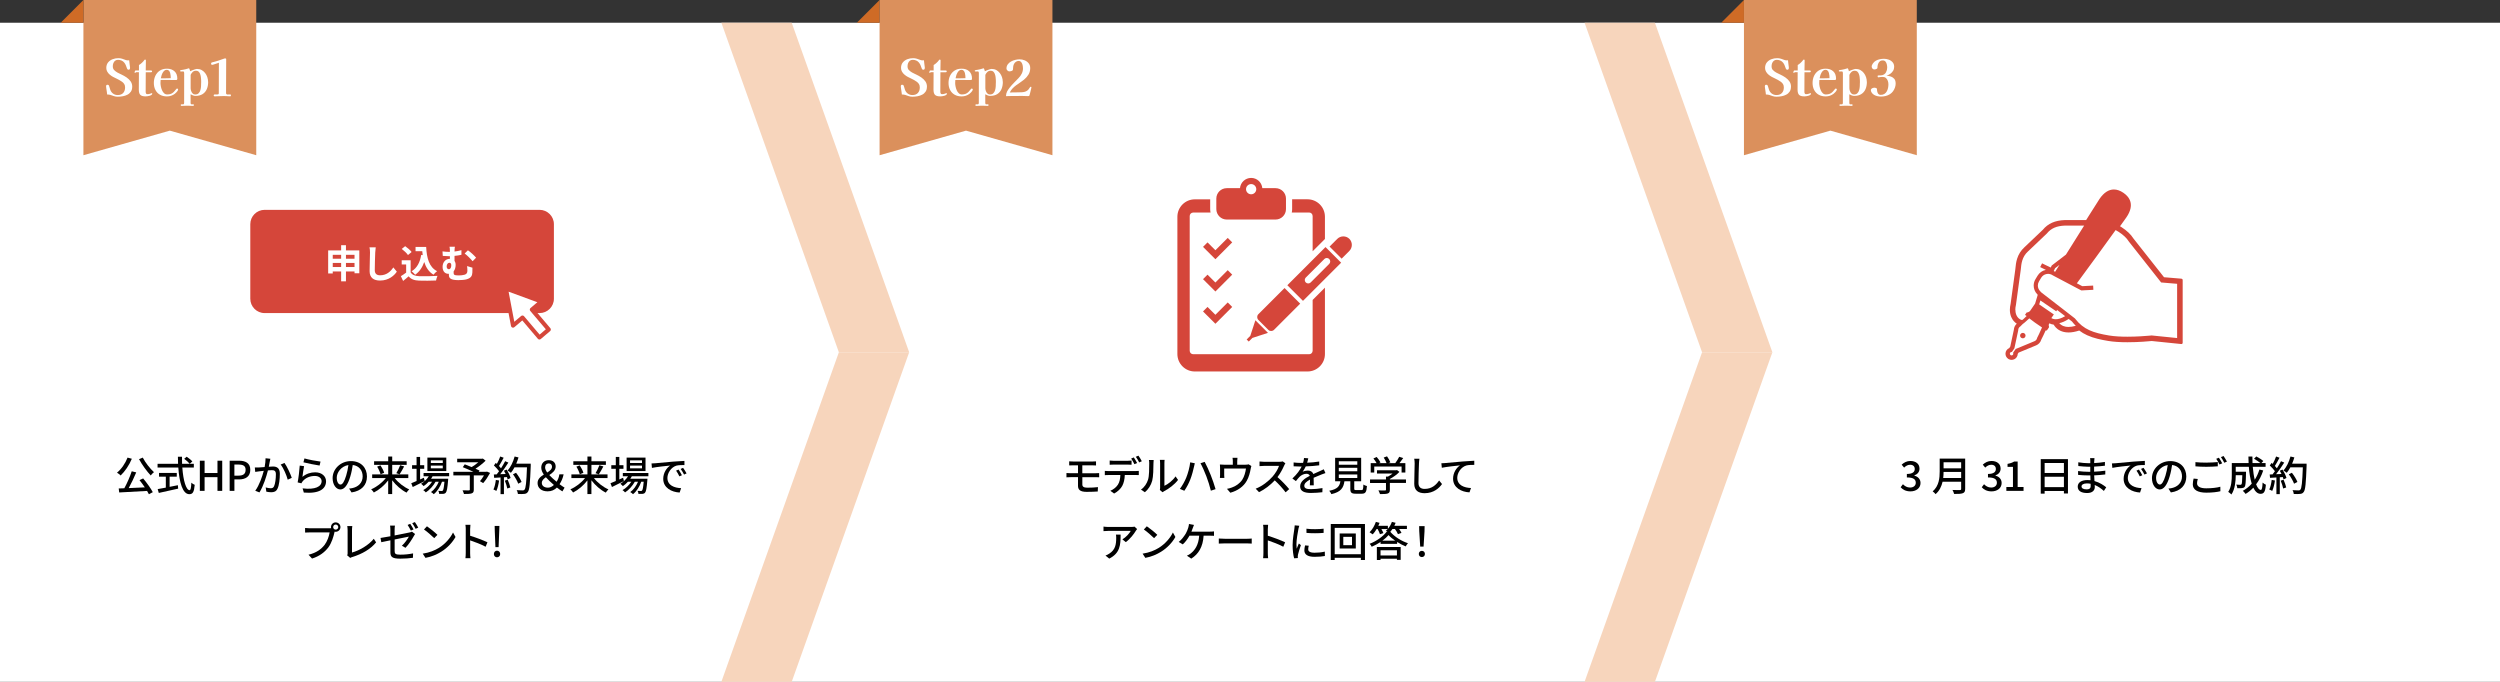 <?xml version="1.0" encoding="UTF-8"?>
<svg id="_レイヤー_2" data-name="レイヤー 2" xmlns="http://www.w3.org/2000/svg" viewBox="0 0 1100 300">
  <rect x="0" y="0" width="1100" height="300" fill="#333333" stroke="none"/>
  <defs>
    <style>
      .cls-1, .cls-2, .cls-3, .cls-4, .cls-5, .cls-6 {
        stroke-width: 0px;
      }

      .cls-2 {
        fill: #f7d5bc;
      }

      .cls-3 {
        fill: #d5463a;
      }

      .cls-4 {
        fill: #db905c;
      }

      .cls-5 {
        fill: #cf6b26;
      }

      .cls-6 {
        fill: #fff;
      }
    </style>
  </defs>
  <g id="_レイヤー_1-2" data-name="レイヤー 1">
    <g>
      <rect class="cls-6" y="10" width="1100" height="290"/>
      <g>
        <path class="cls-1" d="M472.09,203.07h8.61c.59,0,1.13-.02,1.55-.07v1.8c-.45-.02-.9-.05-1.55-.05h-4.48v3.48h5.8c.38,0,1.17-.04,1.6-.07l.02,1.84c-.47-.04-1.19-.04-1.58-.04h-5.83v3.22c0,.95.63,1.4,2.2,1.4,1.66,0,3.19-.07,4.68-.25l-.11,1.93c-1.31.09-3.17.16-4.88.16-2.97,0-3.8-1.04-3.8-2.67v-3.8h-3.26c-.49,0-1.3.04-1.82.07v-1.89c.5.05,1.3.09,1.82.09h3.26v-3.48h-2.21c-.63,0-1.17.02-1.67.05v-1.8c.5.04,1.04.07,1.67.07Z"/>
        <path class="cls-1" d="M487.77,207.28h11.79c.38,0,1.04-.02,1.51-.09v1.85c-.43-.02-1.04-.04-1.51-.04h-4.65c-.07,1.91-.43,3.49-1.12,4.79-.65,1.22-2.02,2.56-3.58,3.37l-1.66-1.22c1.33-.54,2.63-1.58,3.33-2.68.77-1.21,1.01-2.63,1.08-4.25h-5.2c-.54,0-1.13.02-1.64.05v-1.87c.5.05,1.08.09,1.64.09ZM490,202.75h6.09c.56,0,1.24-.04,1.8-.11v1.85c-.58-.04-1.22-.07-1.8-.07h-6.07c-.61,0-1.28.04-1.76.07v-1.85c.54.07,1.15.11,1.75.11ZM500.33,203.74l-1.19.5c-.36-.72-.94-1.8-1.42-2.48l1.15-.49c.45.65,1.1,1.76,1.46,2.47ZM502.41,202.94l-1.17.52c-.38-.77-.97-1.8-1.48-2.48l1.15-.49c.49.68,1.17,1.8,1.49,2.45Z"/>
        <path class="cls-1" d="M505.14,211.05c.52-1.6.52-5.11.52-7.18,0-.61-.04-1.04-.14-1.46h2.09c-.02.14-.09.81-.09,1.44,0,2.05-.07,5.89-.56,7.69-.54,1.98-1.67,3.75-3.21,5.04l-1.73-1.15c1.57-1.08,2.59-2.72,3.12-4.38ZM510.45,214.45v-10.66c0-.74-.11-1.33-.11-1.44h2.09c-.02.11-.09.7-.09,1.44v9.96c1.57-.7,3.6-2.23,4.9-4.14l1.1,1.55c-1.53,2.03-4.07,3.92-6.14,4.97-.32.18-.54.34-.68.45l-1.19-.99c.07-.31.13-.72.13-1.13Z"/>
        <path class="cls-1" d="M523.69,203.43l2.03.41c-.13.45-.29,1.13-.36,1.53-.25,1.17-.9,3.76-1.6,5.53-.65,1.69-1.67,3.64-2.65,5.04l-1.96-.83c1.13-1.49,2.16-3.4,2.79-4.93.79-1.94,1.51-4.59,1.75-6.75ZM528.21,203.83l1.85-.61c.74,1.35,1.93,3.96,2.65,5.78.7,1.71,1.66,4.52,2.14,6.23l-2.07.67c-.47-1.96-1.22-4.34-1.96-6.27-.7-1.87-1.84-4.45-2.61-5.8Z"/>
        <path class="cls-1" d="M544.38,202.92v1.55h3.64c.72,0,1.08-.09,1.35-.18l1.24.77c-.13.31-.25.88-.31,1.22-.27,1.57-.77,3.6-1.73,5.28-1.39,2.5-3.98,4.36-7.22,5.24l-1.48-1.71c.68-.11,1.51-.34,2.16-.59,1.66-.56,3.46-1.78,4.54-3.38.94-1.44,1.46-3.4,1.66-4.97h-9.58v2.95c0,.36.02.88.07,1.19h-1.96c.04-.38.07-.9.07-1.3v-3.15c0-.4-.02-1.04-.07-1.46.56.05,1.08.09,1.75.09h3.93v-1.55c0-.45-.02-.85-.13-1.49h2.18c-.07.65-.11,1.04-.11,1.49Z"/>
        <path class="cls-1" d="M565.04,204.8c-.63,1.48-1.69,3.51-2.95,5.13,1.85,1.58,4.03,3.91,5.15,5.28l-1.58,1.41c-1.19-1.62-2.99-3.6-4.77-5.26-1.93,2.05-4.36,3.98-6.93,5.19l-1.46-1.53c2.92-1.12,5.62-3.28,7.4-5.28,1.22-1.37,2.43-3.35,2.86-4.75h-6.61c-.7,0-1.67.09-1.96.11v-2.04c.36.05,1.4.13,1.96.13h6.68c.67,0,1.26-.07,1.57-.18l1.17.86c-.13.18-.4.63-.52.94Z"/>
        <path class="cls-1" d="M575.17,203.59c1.76-.07,3.66-.23,5.29-.52v1.67c-1.76.25-3.98.41-5.92.47-.4.85-.88,1.69-1.39,2.38.59-.34,1.6-.54,2.3-.54,1.13,0,2.07.52,2.41,1.53,1.12-.52,2.03-.9,2.88-1.3.61-.27,1.13-.5,1.71-.79l.74,1.66c-.52.16-1.3.45-1.84.67-.92.36-2.09.83-3.35,1.4.02,1.03.04,2.47.05,3.33h-1.71c.04-.63.05-1.66.07-2.54-1.55.85-2.52,1.67-2.52,2.74,0,1.22,1.17,1.48,2.99,1.48,1.46,0,3.42-.18,5.01-.47l-.05,1.82c-1.3.16-3.39.32-5.01.32-2.68,0-4.77-.63-4.77-2.86s2.16-3.62,4.25-4.68c-.23-.63-.81-.9-1.48-.9-1.1,0-2.23.58-2.99,1.3-.52.5-1.04,1.17-1.64,1.93l-1.55-1.15c2.11-1.98,3.33-3.73,4.07-5.26h-.52c-.76,0-2-.04-3.01-.11v-1.69c.95.14,2.23.2,3.1.2.34,0,.7,0,1.06-.02.23-.74.38-1.5.41-2.14l1.87.14c-.11.5-.25,1.17-.49,1.94Z"/>
        <path class="cls-1" d="M599.01,215.65c.7,0,.81-.29.88-2.47.36.31,1.1.56,1.57.68-.2,2.7-.67,3.37-2.29,3.37h-2.67c-1.89,0-2.36-.5-2.36-2.2v-3.26h-2.59c-.41,2.86-1.53,4.7-5.74,5.65-.16-.43-.61-1.13-.95-1.48,3.69-.72,4.57-2.04,4.92-4.18h-2.32v-10.32h11.45v10.32h-3.04v3.26c0,.54.13.61.85.61h2.3ZM589.07,204.47h8.14v-1.51h-8.14v1.51ZM589.07,207.37h8.14v-1.53h-8.14v1.53ZM589.07,210.31h8.14v-1.55h-8.14v1.55Z"/>
        <path class="cls-1" d="M618.63,212.5h-7.09v3.01c0,.92-.23,1.39-.97,1.64-.74.23-1.8.25-3.37.25-.13-.47-.45-1.15-.7-1.62,1.26.05,2.52.05,2.88.04.36-.02.45-.09.45-.36v-2.95h-7.02v-1.55h7.02v-1.24h.85c.7-.38,1.42-.86,2.03-1.35h-6.84v-1.46h8.44l.36-.09,1.08.81c-1.08,1.15-2.66,2.3-4.21,3.1v.23h7.09v1.55ZM604.68,207.91h-1.57v-4.12h2.59c-.32-.65-.88-1.46-1.4-2.07l1.44-.65c.65.72,1.37,1.73,1.67,2.41l-.65.31h3.33c-.25-.72-.77-1.71-1.26-2.47l1.46-.54c.61.81,1.22,1.94,1.46,2.67l-.88.34h3.04c.63-.83,1.33-1.96,1.75-2.81l1.76.56c-.52.77-1.12,1.57-1.67,2.25h2.61v4.12h-1.66v-2.65h-12.03v2.65Z"/>
        <path class="cls-1" d="M624.35,203.92c-.09,2-.22,6.16-.22,8.64,0,1.91,1.17,2.56,2.74,2.56,3.15,0,5.04-1.78,6.34-3.71l1.28,1.57c-1.19,1.71-3.62,4.03-7.65,4.03-2.74,0-4.57-1.17-4.57-4.16,0-2.56.18-7.2.18-8.93,0-.76-.07-1.49-.2-2.09l2.3.02c-.11.67-.18,1.42-.2,2.07Z"/>
        <path class="cls-1" d="M635.88,203.74c1.31-.13,4.52-.43,7.83-.7,1.93-.16,3.73-.27,4.97-.32v1.82c-.99,0-2.56.02-3.49.27-2.39.72-4,3.28-4,5.42,0,3.28,3.06,4.38,6.05,4.5l-.67,1.91c-3.53-.16-7.22-2.05-7.22-6.03,0-2.7,1.6-4.9,3.06-5.85-1.82.2-6.01.63-8.01,1.06l-.2-1.98c.7-.02,1.33-.05,1.67-.09Z"/>
        <path class="cls-1" d="M499.76,233.56c-.77,1.31-2.48,3.6-4.41,4.97l-1.49-1.21c1.58-.92,3.15-2.7,3.67-3.73h-9.87c-.72,0-1.35.05-2.12.11v-2c.67.09,1.4.16,2.12.16h10.06c.4,0,1.21-.05,1.49-.13l1.13,1.06c-.16.2-.45.54-.59.76ZM488.07,245.79l-1.66-1.35c.52-.18,1.15-.47,1.73-.88,2.57-1.66,2.99-3.93,2.99-6.91,0-.49-.02-.92-.11-1.44h2.05c0,4.7-.27,8.16-5.01,10.59Z"/>
        <path class="cls-1" d="M509.82,241.09c2.9-1.78,5.15-4.48,6.25-6.79l1.1,1.96c-1.3,2.34-3.51,4.79-6.32,6.52-1.82,1.12-4.11,2.18-6.9,2.68l-1.21-1.85c3.01-.45,5.35-1.46,7.08-2.52ZM509.21,235.33l-1.42,1.46c-.94-.95-3.17-2.92-4.5-3.82l1.31-1.4c1.26.85,3.6,2.72,4.61,3.76Z"/>
        <path class="cls-1" d="M524.82,232.34c-.16.45-.36,1.01-.59,1.58h8.17c.45,0,1.22-.02,1.76-.11v1.94c-.61-.04-1.35-.05-1.76-.05h-2.81c-.31,4.99-2.27,8.1-5.44,10.1l-1.91-1.3c.56-.23,1.15-.58,1.57-.9,1.82-1.39,3.56-3.69,3.83-7.9h-4.27c-.74,1.33-1.89,2.93-2.95,3.83l-1.78-1.08c1.28-.94,2.52-2.7,3.17-3.8.49-.88.81-1.8,1.03-2.5.16-.52.27-1.1.31-1.6l2.2.41c-.18.43-.38.99-.52,1.37Z"/>
        <path class="cls-1" d="M538.95,237.06h9.79c.86,0,1.57-.07,2.02-.11v2.23c-.4-.02-1.22-.09-2.02-.09h-9.79c-.99,0-2.07.04-2.68.09v-2.23c.59.04,1.71.11,2.68.11Z"/>
        <path class="cls-1" d="M555.92,232.92c0-.58-.05-1.4-.16-2.02h2.21c-.05.59-.13,1.39-.13,2.02v2.81c2.39.72,5.82,2,7.62,2.88l-.81,1.96c-1.89-1.03-4.83-2.16-6.81-2.81v5.56c0,.56.05,1.66.14,2.3h-2.21c.09-.63.14-1.6.14-2.3v-10.41Z"/>
        <path class="cls-1" d="M571.31,232.7c-.31,1.48-.88,4.86-.88,6.79,0,.63.04,1.26.11,1.93.31-.74.67-1.62.95-2.29l.9.72c-.47,1.37-1.1,3.29-1.28,4.19-.05.25-.11.63-.09.83,0,.18.02.45.04.67l-1.64.11c-.36-1.26-.67-3.38-.67-5.82,0-2.68.58-5.74.77-7.18.07-.45.14-1.01.16-1.5l2,.18c-.13.32-.31,1.04-.38,1.37ZM575.62,241.72c0,.81.63,1.48,2.81,1.48,1.62,0,2.97-.14,4.48-.49l.04,1.93c-1.13.22-2.63.36-4.56.36-3.06,0-4.47-1.06-4.47-2.81,0-.65.09-1.33.31-2.21l1.62.14c-.16.63-.23,1.12-.23,1.6ZM582.39,232.63v1.84c-2.05.2-5.46.22-7.54,0l-.02-1.84c2.07.32,5.69.25,7.56,0Z"/>
        <path class="cls-1" d="M600.58,230.56v15.84h-1.8v-.97h-11.51v.97h-1.73v-15.84h15.03ZM598.78,243.86v-11.6h-11.51v11.6h11.51ZM596.55,234.73v6.61h-7.09v-6.61h7.09ZM594.88,236.21h-3.83v3.67h3.83v-3.67Z"/>
        <path class="cls-1" d="M612.67,232.77c-.31.45-.61.86-.95,1.22,1.96,2.27,5.01,4.12,7.78,5.02-.36.38-.74.96-.99,1.41-1.22-.49-2.54-1.17-3.78-1.96v.83h-7.29v-.81c-1.21.79-2.54,1.51-3.89,2.09-.18-.4-.59-.97-.9-1.31,3.08-1.17,6-3.33,7.45-5.26h.43c-.27-.18-.54-.34-.74-.45.29-.23.56-.49.81-.77h-2.79c.38.63.7,1.28.88,1.78l-1.51.5c-.16-.61-.59-1.53-1.04-2.29h-.43c-.52.9-1.12,1.71-1.71,2.34-.32-.25-1.01-.7-1.39-.92,1.15-1.1,2.18-2.84,2.77-4.57l1.62.43c-.16.43-.34.86-.54,1.3h4.21v1.33c.76-.86,1.39-1.94,1.76-3.06l1.64.41c-.16.45-.36.88-.56,1.31h5.53v1.42h-3.42c.43.59.83,1.24,1.03,1.71l-1.55.56c-.23-.61-.77-1.51-1.33-2.27h-1.1ZM605.82,240.69h10.48v5.65h-1.66v-.49h-7.22v.54h-1.6v-5.71ZM607.43,242.13v2.27h7.22v-2.27h-7.22ZM613.87,237.9c-1.13-.77-2.16-1.62-2.9-2.47-.68.81-1.62,1.66-2.72,2.47h5.62Z"/>
        <path class="cls-1" d="M624.27,243.74c0-.81.59-1.37,1.35-1.37s1.35.56,1.35,1.37-.59,1.37-1.35,1.37-1.35-.56-1.35-1.37ZM624.47,233.89l-.05-2.38h2.41l-.05,2.38-.41,6.63h-1.48l-.41-6.63Z"/>
      </g>
      <g>
        <path class="cls-1" d="M836.28,214.39l1.01-1.33c.77.79,1.76,1.46,3.13,1.46,1.49,0,2.52-.81,2.52-2.11,0-1.42-.94-2.34-3.92-2.34v-1.53c2.61,0,3.47-.95,3.47-2.2,0-1.15-.77-1.85-2.03-1.85-1.03,0-1.89.5-2.65,1.26l-1.08-1.3c1.04-.95,2.27-1.62,3.8-1.62,2.38,0,4.05,1.22,4.05,3.35,0,1.49-.88,2.48-2.29,3.01v.09c1.53.38,2.74,1.49,2.74,3.24,0,2.32-2,3.69-4.43,3.69-2.09,0-3.44-.83-4.32-1.82Z"/>
        <path class="cls-1" d="M864.67,215.13c0,1.08-.29,1.6-1.01,1.87-.76.31-1.98.34-3.85.34-.11-.49-.43-1.3-.72-1.76,1.4.07,2.84.05,3.28.04.4,0,.54-.14.54-.52v-3.15h-8.17c-.47,2.02-1.37,4.01-3.08,5.47-.25-.36-.9-.97-1.28-1.22,2.81-2.41,3.08-5.94,3.08-8.77v-5.65h11.22v13.36ZM862.91,210.32v-2.66h-7.74c0,.83-.05,1.73-.16,2.66h7.9ZM855.17,203.39v2.67h7.74v-2.67h-7.74Z"/>
        <path class="cls-1" d="M871.97,214.39l1.01-1.33c.77.79,1.76,1.46,3.13,1.46,1.49,0,2.52-.81,2.52-2.11,0-1.42-.94-2.34-3.92-2.34v-1.53c2.61,0,3.47-.95,3.47-2.2,0-1.15-.77-1.85-2.03-1.85-1.03,0-1.89.5-2.65,1.26l-1.08-1.3c1.04-.95,2.27-1.62,3.8-1.62,2.38,0,4.05,1.22,4.05,3.35,0,1.49-.88,2.48-2.29,3.01v.09c1.53.38,2.74,1.49,2.74,3.24,0,2.32-2,3.69-4.43,3.69-2.09,0-3.44-.83-4.32-1.82Z"/>
        <path class="cls-1" d="M882.8,214.27h2.9v-8.86h-2.38v-1.31c1.24-.22,2.12-.54,2.88-1.01h1.57v11.18h2.59v1.71h-7.56v-1.71Z"/>
        <path class="cls-1" d="M909.9,202.02v15.11h-1.78v-1.1h-8.48v1.17h-1.71v-15.18h11.97ZM899.64,203.72v4.39h8.48v-4.39h-8.48ZM908.12,214.34v-4.57h-8.48v4.57h8.48Z"/>
        <path class="cls-1" d="M921.46,202.8c-.02.22-.02.56-.04.95,1.55-.07,3.13-.23,4.74-.5v1.66c-1.33.16-3.01.32-4.75.4v2.23c1.78-.07,3.37-.23,4.93-.45l-.02,1.67c-1.66.2-3.15.32-4.88.4.04.83.09,1.69.13,2.5,2.34.65,4.12,1.91,5.17,2.75l-1.04,1.6c-1.03-.94-2.39-1.96-4.03-2.63.02.38.04.68.04.94,0,1.37-.99,2.61-3.35,2.61-2.7,0-4.16-1.01-4.16-2.81s1.6-2.9,4.29-2.9c.47,0,.9.04,1.33.07-.02-.7-.05-1.44-.07-2.11h-.99c-1.15,0-3.15-.09-4.39-.23l-.02-1.69c1.22.2,3.35.32,4.45.32h.92v-2.21h-.74c-1.19,0-3.35-.18-4.52-.32l-.02-1.64c1.21.22,3.37.4,4.52.4h.77v-1.1c0-.31-.02-.85-.09-1.13h1.93c-.04.32-.07.72-.09,1.22ZM918.11,215.33c1.01,0,1.78-.31,1.78-1.46,0-.25,0-.61-.02-1.01-.52-.11-1.08-.16-1.64-.16-1.53,0-2.36.59-2.36,1.31,0,.77.68,1.31,2.23,1.31Z"/>
        <path class="cls-1" d="M930.93,203.82c1.31-.13,4.52-.43,7.83-.72,1.93-.16,3.73-.27,4.97-.31v1.82c-1.01,0-2.57.02-3.51.25-2.4.72-3.98,3.29-3.98,5.42,0,3.28,3.06,4.38,6.03,4.5l-.65,1.93c-3.53-.18-7.22-2.07-7.22-6.03,0-2.72,1.6-4.9,3.06-5.85-1.82.18-6.01.61-8.03,1.04l-.18-1.96c.68-.02,1.31-.05,1.67-.09ZM942.61,209.1l-1.12.5c-.43-.92-.9-1.75-1.44-2.52l1.08-.47c.43.63,1.1,1.73,1.48,2.49ZM944.67,208.29l-1.1.52c-.47-.92-.94-1.71-1.51-2.49l1.08-.49c.43.61,1.13,1.69,1.53,2.45Z"/>
        <path class="cls-1" d="M955.18,216.66l-1.06-1.69c.61-.05,1.15-.14,1.6-.25,2.3-.52,4.36-2.21,4.36-5.11,0-2.61-1.58-4.68-4.36-5.02-.25,1.62-.56,3.37-1.08,5.06-1.08,3.67-2.57,5.71-4.36,5.71s-3.42-1.98-3.42-4.99c0-4.03,3.53-7.49,8.05-7.49s7.06,3.03,7.06,6.79-2.41,6.37-6.79,7ZM950.33,213.21c.81,0,1.66-1.17,2.48-3.94.45-1.42.77-3.06.99-4.65-3.24.52-5.13,3.33-5.13,5.56,0,2.07.88,3.02,1.66,3.02Z"/>
        <path class="cls-1" d="M966.71,212.7c0,1.28,1.26,2.16,4.03,2.16,2.45,0,4.75-.27,6.21-.7l.02,1.98c-1.4.36-3.64.63-6.18.63-3.87,0-5.96-1.3-5.96-3.66,0-.97.2-1.84.36-2.54l1.85.18c-.2.68-.34,1.3-.34,1.94ZM970.82,203.55c1.75,0,3.67-.11,5.01-.25v1.87c-1.24.11-3.31.22-5.01.22-1.84,0-3.39-.07-4.83-.2v-1.85c1.31.14,2.97.22,4.83.22ZM977.77,203.86l-1.19.52c-.36-.74-.94-1.82-1.44-2.5l1.17-.49c.45.65,1.1,1.76,1.46,2.47ZM979.86,203.09l-1.17.52c-.4-.77-.97-1.82-1.48-2.48l1.15-.49c.47.67,1.15,1.8,1.49,2.45Z"/>
        <path class="cls-1" d="M995.82,207.01c-.76,2.32-1.82,4.36-3.13,6.09.61,1.53,1.31,2.47,2.07,2.47.47,0,.68-.92.79-3.24.4.4.99.77,1.44.94-.27,3.17-.88,4.01-2.36,4.01-1.31,0-2.36-1.01-3.17-2.7-1.03,1.08-2.16,2-3.4,2.75-.25-.36-.85-1.06-1.22-1.37,1.49-.83,2.83-1.87,3.92-3.15-.65-2.04-1.06-4.61-1.28-7.42h-5.76v2.18h4.52v.65c-.09,3.91-.18,5.46-.56,5.96-.32.38-.67.52-1.15.58-.45.07-1.26.07-2.12.04-.04-.49-.2-1.13-.45-1.57.74.07,1.44.09,1.73.09.25,0,.43-.05.56-.22.2-.25.31-1.28.36-4h-2.88c-.02,2.56-.32,6.16-1.91,8.48-.29-.34-1.03-.94-1.4-1.15,1.44-2.16,1.57-5.26,1.57-7.58v-5.1h7.4c-.05-.94-.09-1.91-.09-2.86h1.76c-.02.97,0,1.93.05,2.86h3.48c-.7-.59-1.87-1.37-2.83-1.89l1.01-1.03c1.06.56,2.41,1.39,3.11,2l-.86.92h1.84v1.64h-5.65c.18,2.14.47,4.09.88,5.69.86-1.33,1.53-2.83,2.05-4.48l1.69.41Z"/>
        <path class="cls-1" d="M1000.97,211.42c-.23,1.69-.65,3.44-1.21,4.59-.27-.2-.94-.5-1.28-.63.54-1.08.88-2.66,1.06-4.21l1.42.25ZM1004.31,206.62c.74,1.17,1.48,2.7,1.73,3.69l-1.28.61c-.07-.29-.18-.63-.32-1.01l-1.33.09v7.42h-1.49v-7.33c-1.03.05-1.98.11-2.81.16l-.14-1.48,1.26-.04c.34-.43.68-.9,1.04-1.4-.56-.79-1.48-1.76-2.27-2.52l.81-1.12c.16.14.32.29.49.43.56-.99,1.15-2.29,1.48-3.26l1.51.54c-.65,1.22-1.4,2.65-2.05,3.62.34.36.65.72.88,1.04.7-1.08,1.35-2.2,1.82-3.13l1.42.61c-1.03,1.64-2.38,3.62-3.58,5.11l2.39-.09c-.23-.5-.49-.99-.76-1.44l1.21-.52ZM1004.76,211.08c.49,1.08.97,2.48,1.17,3.4l-1.33.47c-.16-.94-.65-2.36-1.1-3.46l1.26-.41ZM1014.91,204.82c-.31,7.94-.54,10.75-1.3,11.67-.43.59-.88.76-1.58.83-.61.09-1.71.07-2.77.02-.04-.49-.23-1.21-.56-1.67,1.17.09,2.25.11,2.68.11.38,0,.58-.07.77-.31.58-.58.86-3.24,1.1-9.85h-5.49c-.49.92-1.03,1.75-1.58,2.41-.32-.29-1.08-.77-1.48-1.01,1.37-1.46,2.48-3.8,3.11-6.16l1.71.4c-.27.94-.61,1.87-.99,2.75h6.37v.81ZM1009.38,212.83c-.36-1.1-1.35-2.84-2.3-4.14l1.35-.67c.97,1.22,2.03,2.94,2.43,4.05l-1.48.76Z"/>
      </g>
      <g>
        <path class="cls-3" d="M539.78,96.6h21.45c2.54,0,4.6-2.06,4.6-4.6v-4.61c0-2.54-2.06-4.6-4.6-4.6h-5.81c-.23-2.52-2.33-4.51-4.91-4.51s-4.68,1.98-4.92,4.51h-5.81c-2.54,0-4.6,2.06-4.6,4.6v4.61c0,2.54,2.06,4.6,4.6,4.6ZM550.51,80.99c1.24,0,2.25,1.01,2.25,2.25s-1.01,2.25-2.25,2.25-2.26-1.01-2.26-2.25,1.01-2.25,2.26-2.25Z"/>
        <path class="cls-3" d="M593.69,105.06s.02.03.03.04c.01,0,.02.02.03.02l-.06-.06Z"/>
        <path class="cls-3" d="M593.73,105.1c-1.48-1.46-3.87-1.45-5.34.02l-3.38,3.38,5.31,5.31,3.38-3.38c1.47-1.47,1.48-3.85.03-5.33Z"/>
        <path class="cls-3" d="M560.56,145.13l11.52-11.52-6.88-6.88-11.52,11.52c-.69.69-.69,1.81,0,2.51l4.37,4.37c.69.69,1.81.69,2.51,0Z"/>
        <polygon class="cls-3" points="550.13 147.77 548.53 149.37 549.45 150.29 551.05 148.69 557.9 146.45 552.37 140.92 550.13 147.77"/>
        <path class="cls-3" d="M577.56,95.05v15.51l5.41-5.41v-9.79c0-4.23-3.43-7.67-7.67-7.67h-6.76v4.3c0,.52-.06,1.02-.16,1.51h7.64c.85,0,1.53.69,1.53,1.53Z"/>
        <path class="cls-3" d="M577.56,154.33c0,.85-.69,1.53-1.53,1.53h-51.03c-.85,0-1.53-.69-1.53-1.53v-59.28c0-.85.69-1.53,1.53-1.53h7.64c-.1-.49-.16-.99-.16-1.51v-4.3h-6.76c-4.23,0-7.67,3.43-7.67,7.67v60.4c0,4.23,3.43,7.67,7.67,7.67h49.58c4.23,0,7.67-3.43,7.67-7.67v-29.21l-5.41,5.41v22.36h0Z"/>
        <path class="cls-3" d="M566.43,125.5l6.88,6.88,16.79-16.79-6.88-6.88-16.79,16.79ZM584.86,113.96c.59.59.59,1.56,0,2.15l-8.17,8.17c-.59.59-1.56.59-2.15,0-.59-.59-.59-1.56,0-2.15l8.17-8.17c.59-.59,1.56-.59,2.15,0Z"/>
        <polygon class="cls-3" points="529.33 108.63 534.77 114.06 536.74 112.09 542.17 106.65 540.2 104.68 534.77 110.11 531.31 106.65 529.33 108.63"/>
        <polygon class="cls-3" points="540.2 118.88 534.77 124.31 531.31 120.85 529.33 122.83 534.77 128.26 536.74 126.29 542.17 120.85 540.2 118.88"/>
        <polygon class="cls-3" points="531.31 135.05 529.33 137.03 534.77 142.46 536.74 140.49 542.17 135.05 540.2 133.08 534.77 138.51 531.31 135.05"/>
      </g>
      <g>
        <path class="cls-3" d="M896.53,121.27s0,0,0,0v-.02s0,.03,0,.03Z"/>
        <path class="cls-3" d="M900.08,118.76h0s0,0,0,0c0,0,0,0,0,0Z"/>
        <path class="cls-3" d="M959.86,122.62l-7.69-.64-13.5-17.1c-1.06-1.72-2.85-3.41-5.19-4.92-.22-.14-.45-.28-.67-.41l1.61-2.23c.53-.74.93-1.31,1.19-1.68,3.81-5.57,1.4-8.95-1.3-10.8-1.43-.98-2.85-1.47-4.2-1.47-2.31,0-4.44,1.4-6.33,4.17-.48.71-2.7,4.23-4.65,7.33l-1.23,1.96h-9.44c-2.15.09-3.95.46-5.5,1.14-1.59.69-2.99,1.76-4.11,3.13l-8.14,7.73c-1.51,1.39-2.58,3.09-3.19,5.05-.47,1.52-.62,2.98-.73,4.16l-.03.31-2.08,15.28c-.22.96-.34,1.87-.34,2.7,0,2.58,1.05,4.18,1.68,4.91.5.58,1.01.96,1.36,1.18-.77.68-1.22,1.62-1.28,2.66l-1.58,7.42-.45.66c-.49.2-.9.53-1.19.96-.31.45-.47.98-.47,1.52,0,.89.44,1.73,1.18,2.23l.19.13c.05.04.11.06.17.08.36.17.75.26,1.16.26.89,0,1.73-.44,2.23-1.18.3-.44.46-.94.47-1.46l.38-.55s7.72-3.2,7.73-3.2c1.08-.44,1.92-1.37,2.24-2.51.1-.2.48-.93.91-1.84.4-.83.74-1.56,1.01-2.19.07.03.14.04.21.04.03,0,.07,0,.1,0,.15-.03.27-.11.36-.23l.73-1.07c.11-.16.13-.36.05-.54,0,0-.27-.67.15-1.28l.04-.06c.6.29,1.23.49,1.91.58.26.45.58.88.95,1.27.77.81,2.51,2.17,5.59,2.17,1.39,0,2.97-.29,4.7-.85,1.08.82,2.22,1.5,3.48,2.07,2.91,1.33,6.17,1.99,9.25,2.51,2.28.38,5.12.57,8.46.57,5.08,0,9.69-.44,10.71-.54l13,1.33s.04,0,.06,0c.14,0,.27-.05.37-.14.12-.11.18-.26.18-.41v-27.62c0-.29-.22-.53-.51-.56ZM886.74,136.33c0-.64.08-1.38.29-2.24v-.04s2.11-15.42,2.11-15.42h0c.13-1.29.24-2.67.67-4.03.43-1.37,1.14-2.72,2.53-4h.01s8.21-7.81,8.21-7.81l.04-.04c.97-1.19,2.04-2,3.31-2.56,1.28-.56,2.78-.85,4.62-.93h8.49c-2.35,3.72-5.2,8.26-8.01,12.77l-6.25,4.79-.43.89c-.13-.06-.26-.12-.41-.19-.71-.33-1.56-.75-2.24-1.08-.68-.33-1.17-.58-1.17-.58l-.83,1.66s.89.45,1.92.94c.19.09.39.19.59.29-.03,0-.07,0-.1.02-1.5.3-2.76,1.23-3.54,2.5l-.96,1.59h0c-.52.86-.77,1.83-.77,2.79,0,1.36.52,2.72,1.51,3.76l.02.02.26.27-1.16,3.86c-.59.86-1.67,2.44-2.1,3.07-.61.89-1.62.85-1.62.85l-.73,1.07.72.49c-.53.49-1.15,1.08-1.73,1.65-.16.04-.3.07-.41.07-.18,0-.33-.03-.6-.2l-.06-.04-.05-.02-.09-.05c-.2-.11-.71-.45-1.15-1.08-.44-.64-.85-1.57-.85-3.02ZM906.18,116.52c-.66,1.05-1.3,2.08-1.93,3.08l-.03-.02h0c-.19-.12-.38-.24-.58-.34l.6-1.23,1.95-1.49ZM888.3,142.3s-.02.02-.03.03c0-.02-.01-.03-.02-.05.01,0,.03.02.04.02ZM897.29,146.74c-.25.52-.48.98-.65,1.32-.17.33-.27.54-.27.54l-.04.08-.02.09c-.13.63-.58,1.15-1.18,1.37h0s-8.24,3.42-8.24,3.42l-1.12,1.64.06.29v.15c.01.15-.03.29-.12.42-.15.21-.38.32-.62.32-.15,0-.29-.04-.42-.13-.21-.15-.32-.38-.33-.62,0-.14.04-.29.13-.42h0c.12-.18.29-.28.49-.32l.29-.05,1.08-1.58,1.69-7.92v-.08s0-.01,0-.01c0-.64.32-1.23.86-1.58l.06-.04.05-.05s.44-.45,1.06-1.06c.28-.05,2.67-2.3,2.84-2.44l2.42,1.82h0l.49.34,2.69,1.84c-.33.8-.79,1.79-1.2,2.64ZM902.58,139.98c.59-.86,1.11-1.63,1.11-1.63l-6.44-4.41.52-1.74,6.97,4.76c.09-.13.22-.33.4-.57l.75.58,2.77,2.14c-1.72,1.02-3.07,1.36-4.1,1.36-.82,0-1.47-.21-1.99-.51ZM910.15,143.85c-2.07-.01-3.17-.73-3.85-1.42-.08-.08-.14-.17-.21-.25,1.23-.26,2.6-.84,4.13-1.84l1.44,1.11c.54.7,1.1,1.33,1.68,1.91-1.26.35-2.32.49-3.2.49ZM957.95,148.74l-11.21-1.14h-.1s-.31.04-.87.09c-1.68.15-5.58.46-9.74.46-2.77,0-5.66-.14-8.06-.54h0c-3.43-.57-6.25-1.23-8.64-2.32-2.4-1.1-4.4-2.63-6.28-5.07l-.07-.1-5.7-4.42-8.14-6.29-.89-.68-.6-.62h0c-.66-.68-1-1.57-1-2.47,0-.63.17-1.26.51-1.83l.96-1.61-.02.03c.52-.86,1.35-1.46,2.33-1.65h0c.24-.05.48-.08.71-.08.32,0,.62.04.93.13h.03s0,0,0,0c.39.1.76.28,1.12.53l.05.03,1.02.54,9.54,5.04,1.95,1.03,5.3-.28-.1-1.86-4.79.26-1.49-.79-.89-.47c5.16-6.93,12.51-17.12,17.06-23.42.43.24.87.49,1.28.75h0c1.94,1.24,3.62,2.77,4.48,4.21l.03.05,14.24,18.04,7.03.59v23.85h0Z"/>
        <path class="cls-3" d="M889.05,146.98c-.38.55-.24,1.3.31,1.67.55.37,1.3.23,1.67-.31.37-.55.24-1.3-.31-1.67-.55-.38-1.3-.23-1.67.32Z"/>
      </g>
      <g>
        <g>
          <rect class="cls-3" x="152.22" y="112.12" width="3.77" height="1.72"/>
          <rect class="cls-3" x="146.41" y="112.12" width="3.69" height="1.72"/>
          <rect class="cls-3" x="146.41" y="115.69" width="3.69" height="1.8"/>
          <rect class="cls-3" x="152.22" y="115.69" width="3.77" height="1.8"/>
          <path class="cls-3" d="M197.75,115.61c-.68,0-1.22.66-1.22,1.67,0,.75.44,1.17.94,1.17.78,0,1.09-.83,1.09-1.78,0-.66-.32-1.05-.8-1.05Z"/>
          <path class="cls-3" d="M237.44,92.33h-121.01c-3.47,0-6.3,2.83-6.3,6.3v32.83c0,3.46,2.83,6.3,6.3,6.3h108.23l-2.05-10.8,15.6,5.71-4.2,3.56,1.29,1.53h2.12c3.46,0,6.3-2.83,6.3-6.3v-32.83c0-3.46-2.84-6.3-6.3-6.3ZM185.8,110.54h-2.96v-1.9h4.67c.25,4.81,1.27,8.91,4.81,10.67-.48.34-1.21,1.05-1.58,1.55-2.09-1.24-3.33-3.2-4.08-5.57-.85,2.43-2.14,4.3-3.99,5.59-.31-.39-1.09-1.17-1.56-1.53,2.38-1.41,3.69-3.94,4.22-7.19l.66.1c-.07-.56-.14-1.14-.19-1.72ZM178.27,108.31c1.02.71,2.26,1.77,2.84,2.57l-1.6,1.34c-.53-.82-1.73-1.94-2.74-2.69l1.5-1.22ZM158.1,120.25h-2.11v-.82h-3.77v4.35h-2.12v-4.35h-3.69v.9h-2.02v-10.15h5.71v-2.28h2.12v2.28h5.88v10.06ZM167.22,123.44c-2.79,0-4.59-1.22-4.59-4.13,0-2.28.17-6.75.17-8.21,0-.8-.07-1.62-.22-2.29l2.74.03c-.1.71-.19,1.58-.22,2.26-.07,1.84-.2,5.64-.2,7.75,0,1.72,1.02,2.28,2.35,2.28,2.8,0,4.59-1.62,5.81-3.47l1.55,1.87c-1.09,1.63-3.5,3.91-7.38,3.91ZM191.87,123.42c-2.04.1-5.46.14-7.48.05-2.09-.09-3.48-.56-4.59-1.89-.75.66-1.5,1.32-2.43,2.04l-.99-2.11c.73-.43,1.58-.99,2.33-1.56v-3.59h-1.96v-1.85h3.93v5.34c.7,1.14,1.97,1.6,3.74,1.67,1.99.08,5.81.03,8.07-.14-.22.48-.53,1.46-.63,2.04ZM207.85,119.8c-.08,1.55-.54,2.5-2.52,3.09-.77.25-2.53.37-3.69.37-3.96,0-4.13-1.26-4.13-2.45v-.36c-.08.02-.17.02-.27.02-1.24,0-2.5-.88-2.5-3.06,0-2.01,1.29-3.52,3.14-3.52h.07v-1.16h-.36c-.73,0-1.65-.04-2.77-.14l-.12-1.99c.94.14,1.94.22,2.74.22h.51v-.13c0-1.07-.03-1.65-.17-2.14h2.38c-.1.49-.17,1.12-.17,2.12.99-.12,2.02-.31,3.04-.6v2.04c-1,.24-2.07.39-3.04.47v2.23c.32.44.49,1.04.49,1.72,0,1.07-.27,2.12-.88,2.87v.68c0,.73.19,1.11,2.19,1.11.85,0,1.95-.1,2.6-.31.88-.25,1.26-.83,1.26-1.7,0-.68-.02-1.31-.14-2.11l2.36.71c0,.88.02,1.29-.03,1.99ZM207.95,114.94c-.92-1.12-2.53-2.69-3.5-3.4l1.43-1.41c1.05.66,2.84,2.33,3.6,3.25l-1.53,1.56Z"/>
        </g>
        <path class="cls-3" d="M237.34,149.39s-.05,0-.07,0c-.24-.02-.46-.13-.61-.32l-6.85-8.08-3.51,2.98c-.24.21-.58.27-.88.16-.3-.11-.52-.37-.58-.68l-3.09-16.33c-.06-.32.06-.64.3-.85.25-.21.59-.27.89-.16l15.6,5.71c.3.11.52.37.58.69s-.06.64-.3.84l-3.51,2.98,6.85,8.08c.32.38.27.95-.1,1.27l-4.12,3.49c-.16.14-.37.21-.58.21ZM229.9,138.82s.05,0,.07,0c.24.02.46.13.61.32l6.85,8.08,2.74-2.33-6.85-8.08c-.32-.38-.27-.95.1-1.27l3.02-2.56-12.66-4.64,2.51,13.25,3.02-2.56c.16-.14.37-.21.58-.21Z"/>
      </g>
      <g>
        <polygon class="cls-2" points="400.04 155 369.1 155 317.4 10 348.35 10 400.04 155"/>
        <polygon class="cls-2" points="400.04 155 369.1 155 317.4 300 348.35 300 400.04 155"/>
      </g>
      <g>
        <polygon class="cls-2" points="779.85 155 748.91 155 697.21 10 728.16 10 779.85 155"/>
        <polygon class="cls-2" points="779.85 155 748.91 155 697.21 300 728.16 300 779.85 155"/>
      </g>
      <polygon class="cls-4" points="112.75 68.3 74.72 57.48 36.7 68.3 36.7 0 112.75 0 112.75 68.3"/>
      <g>
        <path class="cls-6" d="M58.17,38.16c0,.87-.19,1.59-.58,2.16-.39.58-.9,1.03-1.53,1.35-.63.33-1.32.56-2.07.69-.75.13-1.48.2-2.19.2-.55,0-1.08-.08-1.59-.24-.51-.16-1.02-.33-1.54-.53-.25-.09-.5-.15-.75-.17-.25-.02-.5-.03-.77-.03-.04-.36-.09-.71-.13-1.06-.04-.35-.1-.71-.16-1.06-.03-.25-.07-.5-.11-.74-.04-.24-.07-.48-.07-.72,0-.21.04-.38.12-.51.08-.13.24-.2.46-.2.21,0,.37.04.48.12.11.08.2.22.26.41.1.27.19.54.26.83.07.28.15.57.26.85.25.7.67,1.26,1.24,1.68.57.42,1.25.63,2.03.63,1.04,0,1.85-.3,2.41-.91s.84-1.42.84-2.45c0-.6-.13-1.09-.38-1.49-.25-.4-.58-.73-.99-1.02-.4-.28-.84-.55-1.3-.81-.43-.24-.87-.46-1.32-.67-.45-.21-.89-.42-1.32-.65-.48-.25-.94-.57-1.4-.95-.46-.38-.83-.82-1.12-1.32s-.44-1.04-.44-1.62c0-.99.26-1.8.77-2.44.52-.64,1.18-1.12,1.99-1.43s1.66-.47,2.54-.47c.57,0,1.12.08,1.64.24.53.16,1.05.34,1.56.55.16.06.32.1.46.13.14.03.29.04.46.04.12,0,.23,0,.34-.01.1,0,.21-.02.31-.03.04.48.1.96.16,1.43s.12.96.18,1.43c.01.08.03.15.03.24s.01.16.01.24c0,.21-.04.4-.13.57-.09.17-.26.26-.51.26-.19,0-.34-.04-.43-.13s-.17-.22-.25-.38c-.18-.46-.35-.92-.51-1.37-.16-.45-.4-.87-.72-1.25-.33-.42-.74-.73-1.23-.93s-1-.3-1.52-.3-.93.14-1.28.41c-.34.28-.6.63-.76,1.06-.17.43-.25.88-.25,1.34,0,.72.19,1.27.57,1.67s.85.76,1.42,1.09c.31.16.63.32.95.48.32.16.64.31.95.46.75.34,1.47.76,2.18,1.24.71.49,1.3,1.06,1.77,1.72.47.66.71,1.45.71,2.36Z"/>
        <path class="cls-6" d="M66.99,41.2c0,.21-.11.39-.32.55-.22.16-.49.28-.81.38-.32.1-.65.17-.97.21-.33.04-.6.07-.83.07-1.12,0-1.9-.23-2.33-.68s-.65-1.21-.65-2.27c0-1.28,0-2.57.02-3.85.01-1.28.02-2.57.02-3.85h-1.03c-.15,0-.28.05-.38.15-.1.1-.2.15-.29.15-.15,0-.22-.07-.22-.22,0-.06.03-.17.09-.34.06-.16.1-.27.13-.31.04-.09.09-.14.13-.16.04-.01.11-.02.2-.02h1.39v-2.4c.37-.21.78-.51,1.23-.92.45-.4.79-.78,1.03-1.12.04-.07.1-.15.18-.23.08-.08.16-.12.27-.12.24,0,.35.1.34.31l-.07,4.48h2.31c.12,0,.23.03.33.08.1.05.15.15.15.28,0,.28-.16.42-.47.42h-2.31l-.04,8.64c0,.24.05.47.15.68.1.22.29.33.57.33.25,0,.51-.02.77-.07.26-.04.5-.12.73-.22.07-.03.15-.06.21-.1.07-.04.14-.06.21-.06.18,0,.27.08.27.22Z"/>
        <path class="cls-6" d="M78.36,39.37s-.01.11-.03.19-.05.15-.08.19c-.1.24-.3.51-.58.82-.28.31-.54.54-.76.71-1,.76-2.16,1.14-3.47,1.14-1.18,0-2.2-.25-3.07-.75-.87-.5-1.53-1.2-1.99-2.09-.46-.89-.69-1.92-.69-3.09s.23-2.22.68-3.17c.46-.95,1.11-1.7,1.97-2.26s1.89-.84,3.1-.84c1.39,0,2.5.38,3.33,1.14.84.76,1.25,1.85,1.25,3.27,0,.39-.18.58-.54.58-.66,0-1.31,0-1.97-.02-.66-.01-1.31-.02-1.97-.02h-1.43c-.48,0-.96,0-1.43.02-.04.45-.07.9-.07,1.37,0,.42.06.91.17,1.48.11.57.28,1.12.51,1.66s.53.98.91,1.33.83.53,1.37.53c.67,0,1.24-.1,1.69-.29.46-.19.86-.47,1.22-.83.36-.36.72-.78,1.1-1.28.04-.06.09-.11.15-.15.05-.04.12-.06.19-.06.1,0,.21.04.3.12.1.08.15.18.15.3ZM75.13,34.42c0-.3-.02-.66-.04-1.08-.03-.42-.1-.82-.21-1.22-.11-.39-.29-.73-.53-1-.24-.27-.57-.4-.99-.4s-.76.13-1.06.39-.56.59-.77.98c-.21.4-.37.81-.49,1.23-.12.42-.21.8-.27,1.13.25,0,.5,0,.75.01s.49.01.73.01c.97,0,1.93-.02,2.89-.07Z"/>
        <path class="cls-6" d="M91.59,36.01c0,1.21-.2,2.28-.6,3.21s-1.02,1.66-1.86,2.19c-.84.53-1.9.79-3.18.79-.33,0-.69-.08-1.09-.24-.4-.16-.73-.32-1-.48,0,.33,0,.66-.01,1,0,.34,0,.68.01,1.02v1.81c0,.13.03.27.08.4.05.13.16.2.33.2.12,0,.24,0,.37-.01s.25-.01.37-.01c.21,0,.31.11.31.34,0,.24-.11.36-.34.36-.42,0-.84-.01-1.25-.04-.42-.03-.84-.04-1.28-.04s-.87.01-1.32.04c-.45.03-.89.04-1.32.04-.1,0-.18-.04-.22-.12-.04-.08-.07-.16-.07-.23,0-.22.11-.34.33-.34.12,0,.24,0,.36.01s.23.01.34.01c.16,0,.28-.06.36-.17.07-.11.11-.24.11-.39,0-2.18,0-4.36.01-6.55,0-2.19.01-4.37.01-6.55,0-.16-.02-.34-.07-.54-.04-.19-.18-.29-.4-.29-.15,0-.29,0-.44.02-.14.02-.29.02-.44.02-.09,0-.19-.02-.3-.06-.11-.04-.17-.12-.17-.24,0-.09.03-.16.09-.2s.13-.08.2-.09c.16-.06.33-.1.51-.11.18-.01.35-.04.51-.07.76-.13,1.49-.31,2.19-.54.06-.03.12-.06.18-.08.06-.02.12-.03.18-.03.1,0,.2.09.28.27s.15.37.2.58c.05.21.09.36.12.45.21-.12.51-.26.9-.41.39-.16.78-.3,1.17-.42s.71-.19.93-.19c.76,0,1.44.16,2.04.49.6.33,1.11.77,1.53,1.31.42.54.75,1.15.97,1.82.22.67.34,1.35.34,2.04ZM88.52,36.32c0-.31,0-.69-.02-1.13-.02-.44-.06-.89-.12-1.37-.07-.47-.18-.91-.34-1.32-.16-.41-.38-.74-.66-1-.28-.25-.65-.38-1.1-.38-.6,0-1.09.17-1.47.51-.38.34-.69.78-.93,1.3v5.84c0,.37.07.78.21,1.22.14.44.36.81.66,1.12.3.31.67.46,1.12.46.66,0,1.17-.18,1.53-.55.37-.37.63-.82.78-1.38.16-.55.25-1.13.28-1.73.03-.6.04-1.14.04-1.6Z"/>
        <path class="cls-6" d="M101.61,41.96c0,.1-.03.2-.09.29-.06.09-.14.13-.25.13-.19,0-.4,0-.6-.02l-.63-.04c-.34-.03-.69-.04-1.05-.04h-1.08c-.85,0-1.7.02-2.55.07-.15.01-.3.03-.45.03-.15,0-.3.01-.45.01-.28,0-.43-.15-.43-.45,0-.12.05-.22.16-.29.1-.07.21-.11.31-.11.15,0,.29,0,.44.02.14.02.29.02.44.02.21,0,.41-.02.6-.07.19-.04.29-.21.29-.49,0-2.24,0-4.48.02-6.71s.02-4.48.02-6.71c-.1.04-.3.12-.59.21-.29.1-.6.2-.93.31-.33.11-.63.21-.89.29-.27.08-.43.12-.49.12-.15,0-.28-.04-.38-.12-.1-.08-.16-.2-.16-.35s.02-.27.06-.36c.04-.09.13-.16.28-.22s.3-.1.45-.13c.15-.03.3-.07.45-.11.34-.09.68-.18,1.01-.28.33-.1.66-.2.99-.3.09-.03.28-.1.58-.2.3-.1.62-.22.96-.34.34-.12.65-.22.91-.31.26-.09.41-.13.44-.13.15,0,.27.03.37.08.1.05.15.16.15.32,0,2.48-.01,4.96-.03,7.45-.02,2.49-.03,4.98-.03,7.48,0,.15.06.28.19.4s.26.18.39.18c.21,0,.42,0,.63-.02.21-.01.42-.02.63-.02.1,0,.19.05.25.15.06.1.09.19.09.28Z"/>
      </g>
      <polygon class="cls-5" points="26.7 10 36.7 10 36.7 0 26.7 10"/>
      <polygon class="cls-5" points="377.02 10 387.02 10 387.02 0 377.02 10"/>
      <polygon class="cls-5" points="757.34 10 767.34 10 767.34 0 757.34 10"/>
      <polygon class="cls-4" points="463.07 68.3 425.04 57.48 387.02 68.3 387.02 0 463.07 0 463.07 68.3"/>
      <g>
        <path class="cls-6" d="M407.84,38.16c0,.87-.19,1.59-.58,2.16-.39.58-.9,1.03-1.53,1.35-.63.33-1.32.56-2.07.69-.75.13-1.48.2-2.19.2-.55,0-1.08-.08-1.59-.24s-1.02-.33-1.54-.53c-.25-.09-.5-.15-.75-.17-.25-.02-.5-.03-.77-.03-.04-.36-.09-.71-.13-1.06-.04-.35-.1-.71-.16-1.06-.03-.25-.07-.5-.11-.74-.04-.24-.07-.48-.07-.72,0-.21.04-.38.12-.51.08-.13.23-.2.46-.2.21,0,.37.04.48.12.11.08.2.22.26.41.1.27.19.54.26.83.07.28.15.57.26.85.25.7.67,1.26,1.24,1.68.57.42,1.25.63,2.03.63,1.04,0,1.85-.3,2.41-.91s.84-1.42.84-2.45c0-.6-.13-1.09-.38-1.49-.25-.4-.58-.73-.98-1.02-.4-.28-.84-.55-1.3-.81-.43-.24-.87-.46-1.32-.67-.45-.21-.89-.42-1.32-.65-.48-.25-.94-.57-1.4-.95-.46-.38-.83-.82-1.12-1.32s-.44-1.04-.44-1.62c0-.99.26-1.8.77-2.44.52-.64,1.18-1.12,1.99-1.43.81-.31,1.66-.47,2.54-.47.57,0,1.12.08,1.65.24.53.16,1.05.34,1.56.55.16.06.32.1.46.13.14.03.29.04.46.04.12,0,.23,0,.34-.01.1,0,.21-.02.31-.03.04.48.1.96.16,1.43s.12.96.18,1.43c.01.08.03.15.03.24,0,.08.01.16.01.24,0,.21-.04.4-.13.57-.09.17-.26.26-.52.26-.19,0-.34-.04-.43-.13-.09-.09-.17-.22-.25-.38-.18-.46-.35-.92-.51-1.37-.16-.45-.4-.87-.72-1.25-.33-.42-.74-.73-1.23-.93-.49-.2-1-.3-1.52-.3s-.93.14-1.28.41c-.34.28-.6.63-.76,1.06-.16.43-.25.88-.25,1.34,0,.72.19,1.27.57,1.67.38.4.85.76,1.42,1.09.31.16.63.32.95.48.32.16.64.31.95.46.75.34,1.47.76,2.18,1.24.71.49,1.3,1.06,1.77,1.72.47.66.71,1.45.71,2.36Z"/>
        <path class="cls-6" d="M416.65,41.2c0,.21-.11.39-.32.55-.22.16-.48.28-.81.38s-.65.17-.97.21c-.33.04-.6.07-.83.07-1.12,0-1.9-.23-2.33-.68s-.65-1.21-.65-2.27c0-1.28,0-2.57.02-3.85.01-1.28.02-2.57.02-3.85h-1.03c-.15,0-.28.05-.38.15-.1.1-.2.15-.29.15-.15,0-.22-.07-.22-.22,0-.06.03-.17.09-.34.06-.16.1-.27.13-.31.04-.09.09-.14.13-.16.04-.01.11-.02.2-.02h1.39v-2.4c.37-.21.78-.51,1.23-.92.45-.4.79-.78,1.03-1.12.04-.07.1-.15.18-.23s.16-.12.27-.12c.24,0,.35.1.34.31l-.07,4.48h2.31c.12,0,.23.03.32.08.1.05.15.15.15.28,0,.28-.16.42-.47.42h-2.31l-.04,8.64c0,.24.05.47.15.68.1.22.29.33.57.33.25,0,.51-.02.77-.07.26-.04.5-.12.73-.22.07-.03.15-.06.21-.1.07-.04.14-.06.21-.06.18,0,.27.08.27.22Z"/>
        <path class="cls-6" d="M428.02,39.37s-.01.11-.03.19-.05.15-.08.19c-.1.24-.3.51-.58.82-.28.31-.54.54-.76.71-1,.76-2.16,1.14-3.47,1.14-1.18,0-2.2-.25-3.07-.75-.87-.5-1.53-1.2-1.99-2.09-.46-.89-.69-1.92-.69-3.09s.23-2.22.68-3.17c.46-.95,1.11-1.7,1.97-2.26.86-.56,1.89-.84,3.1-.84,1.39,0,2.5.38,3.33,1.14.84.76,1.25,1.85,1.25,3.27,0,.39-.18.58-.54.58-.66,0-1.31,0-1.97-.02s-1.31-.02-1.97-.02h-1.43c-.48,0-.96,0-1.43.02-.04.45-.07.9-.07,1.37,0,.42.06.91.17,1.48s.28,1.12.51,1.66.53.98.91,1.33c.37.35.83.53,1.37.53.67,0,1.23-.1,1.69-.29.46-.19.86-.47,1.22-.83.36-.36.72-.78,1.1-1.28.04-.06.09-.11.15-.15.05-.04.12-.06.19-.06.1,0,.21.04.3.12s.15.18.15.3ZM424.8,34.42c0-.3-.02-.66-.04-1.08-.03-.42-.1-.82-.21-1.22-.11-.39-.29-.73-.53-1-.24-.27-.57-.4-.98-.4s-.76.13-1.06.39c-.31.26-.56.59-.77.98-.21.4-.37.81-.49,1.23-.12.42-.21.8-.27,1.13.25,0,.5,0,.75.01.25,0,.49.01.73.01.97,0,1.93-.02,2.89-.07Z"/>
        <path class="cls-6" d="M441.25,36.01c0,1.21-.2,2.28-.6,3.21-.4.93-1.02,1.66-1.86,2.19-.84.53-1.9.79-3.18.79-.33,0-.69-.08-1.09-.24-.4-.16-.73-.32-1-.48,0,.33,0,.66-.01,1,0,.34,0,.68.01,1.02v1.81c0,.13.03.27.08.4.05.13.16.2.32.2.12,0,.24,0,.37-.01s.25-.01.37-.01c.21,0,.31.11.31.34,0,.24-.11.36-.34.36-.42,0-.84-.01-1.25-.04-.42-.03-.84-.04-1.28-.04s-.87.01-1.32.04c-.45.03-.89.04-1.32.04-.1,0-.18-.04-.22-.12-.04-.08-.07-.16-.07-.23,0-.22.11-.34.34-.34.12,0,.24,0,.36.01.12,0,.23.01.34.01.16,0,.28-.06.36-.17.07-.11.11-.24.11-.39,0-2.18,0-4.36.01-6.55,0-2.19.01-4.37.01-6.55,0-.16-.02-.34-.07-.54-.04-.19-.18-.29-.4-.29-.15,0-.29,0-.44.02-.14.02-.29.02-.44.02-.09,0-.19-.02-.3-.06-.11-.04-.17-.12-.17-.24,0-.09.03-.16.09-.2s.13-.08.2-.09c.16-.06.34-.1.51-.11.18-.01.35-.04.51-.07.76-.13,1.49-.31,2.19-.54.06-.03.12-.06.18-.08.06-.02.12-.03.18-.03.1,0,.2.09.28.27s.15.37.2.58c.05.21.09.36.12.45.21-.12.51-.26.9-.41.39-.16.78-.3,1.17-.42s.71-.19.93-.19c.76,0,1.44.16,2.04.49.6.33,1.11.77,1.53,1.31.43.54.75,1.15.97,1.82.22.67.34,1.35.34,2.04ZM438.19,36.32c0-.31,0-.69-.02-1.13-.02-.44-.06-.89-.12-1.37-.07-.47-.18-.91-.34-1.32s-.38-.74-.66-1c-.28-.25-.65-.38-1.1-.38-.6,0-1.09.17-1.47.51-.38.34-.69.78-.93,1.3v5.84c0,.37.07.78.21,1.22.14.44.36.81.66,1.12.3.31.67.46,1.12.46.66,0,1.17-.18,1.53-.55.37-.37.63-.82.78-1.38.16-.55.25-1.13.28-1.73s.04-1.14.04-1.6Z"/>
        <path class="cls-6" d="M453.82,38.47s-.04.23-.11.55-.16.69-.26,1.1c-.1.41-.19.78-.28,1.12s-.15.55-.18.64c-.06.19-.14.31-.23.35-.1.04-.23.06-.41.06-.45,0-.89-.01-1.33-.04s-.88-.04-1.31-.04c-.39,0-.78,0-1.19.01-.4,0-.8.01-1.19.01-.78,0-1.56,0-2.34.01-.78,0-1.57.03-2.36.06.03-.79.19-1.47.48-2.03.29-.56.68-1.14,1.15-1.73.6-.76,1.24-1.48,1.93-2.16.69-.68,1.36-1.37,2.01-2.07.57-.58,1.03-1.23,1.38-1.94.35-.71.53-1.47.53-2.29,0-.3-.03-.63-.08-1-.05-.37-.15-.72-.29-1.07-.14-.35-.34-.64-.58-.86-.25-.22-.56-.34-.95-.34-.43,0-.82.12-1.17.35-.35.23-.63.53-.84.91-.19.33-.32.73-.39,1.2-.07.47-.1.9-.1,1.29,0,.21-.1.38-.3.5-.2.13-.43.22-.68.27-.25.05-.46.08-.63.08-.28,0-.56-.13-.84-.4-.28-.27-.41-.54-.41-.83,0-.72.19-1.33.56-1.85s.85-.94,1.43-1.26,1.21-.57,1.88-.73c.67-.16,1.31-.24,1.9-.24.78,0,1.52.15,2.23.44.71.29,1.29.72,1.76,1.3s.69,1.29.69,2.14c0,1.07-.26,2.03-.78,2.86-.52.84-1.19,1.58-1.99,2.24-.55.45-1.12.87-1.71,1.25-.59.39-1.16.79-1.72,1.2-.56.41-1.08.87-1.56,1.37-.48.5-.89,1.09-1.23,1.78.87,0,1.73-.01,2.59-.03.86-.02,1.72-.04,2.58-.06.43-.01.85-.07,1.25-.16.4-.09.79-.25,1.16-.49.28-.19.52-.41.71-.66s.37-.51.55-.79c.06-.09.12-.17.18-.23.06-.07.14-.1.25-.1.18,0,.27.12.27.36Z"/>
      </g>
      <polygon class="cls-4" points="843.39 68.3 805.37 57.48 767.34 68.3 767.34 0 843.39 0 843.39 68.3"/>
      <g>
        <path class="cls-6" d="M788.02,38.16c0,.87-.19,1.59-.58,2.16-.39.58-.9,1.03-1.53,1.35-.63.33-1.32.56-2.07.69-.75.13-1.48.2-2.19.2-.55,0-1.08-.08-1.59-.24s-1.02-.33-1.54-.53c-.25-.09-.5-.15-.75-.17-.25-.02-.5-.03-.77-.03-.04-.36-.09-.71-.13-1.06-.04-.35-.1-.71-.16-1.06-.03-.25-.07-.5-.11-.74-.04-.24-.07-.48-.07-.72,0-.21.04-.38.12-.51.08-.13.23-.2.46-.2.21,0,.37.04.48.12.11.08.2.22.26.41.1.27.19.54.26.83.07.28.15.57.26.85.25.7.67,1.26,1.24,1.68.57.42,1.25.63,2.03.63,1.04,0,1.85-.3,2.41-.91s.84-1.42.84-2.45c0-.6-.13-1.09-.38-1.49-.25-.4-.58-.73-.98-1.02-.4-.28-.84-.55-1.3-.81-.43-.24-.87-.46-1.32-.67-.45-.21-.89-.42-1.32-.65-.48-.25-.94-.57-1.4-.95-.46-.38-.83-.82-1.12-1.32s-.44-1.04-.44-1.62c0-.99.26-1.8.77-2.44.52-.64,1.18-1.12,1.99-1.43.81-.31,1.66-.47,2.54-.47.57,0,1.12.08,1.65.24.53.16,1.05.34,1.56.55.16.06.32.1.46.13.14.03.29.04.46.04.12,0,.23,0,.34-.01.1,0,.21-.02.31-.03.04.48.1.96.16,1.43s.12.96.18,1.43c.01.08.03.15.03.24,0,.08.01.16.01.24,0,.21-.04.4-.13.57-.09.17-.26.26-.52.26-.19,0-.34-.04-.43-.13-.09-.09-.17-.22-.25-.38-.18-.46-.35-.92-.51-1.37-.16-.45-.4-.87-.72-1.25-.33-.42-.74-.73-1.23-.93-.49-.2-1-.3-1.52-.3s-.93.14-1.28.41c-.34.28-.6.63-.76,1.06-.16.43-.25.88-.25,1.34,0,.72.19,1.27.57,1.67.38.4.85.76,1.42,1.09.31.16.63.32.95.48.32.16.64.31.95.46.75.34,1.47.76,2.18,1.24.71.49,1.3,1.06,1.77,1.72.47.66.71,1.45.71,2.36Z"/>
        <path class="cls-6" d="M796.84,41.2c0,.21-.11.39-.32.55-.22.16-.48.28-.81.38s-.65.17-.97.21c-.33.04-.6.07-.83.07-1.12,0-1.9-.23-2.33-.68s-.65-1.21-.65-2.27c0-1.28,0-2.57.02-3.85.01-1.28.02-2.57.02-3.85h-1.03c-.15,0-.28.05-.38.15-.1.1-.2.15-.29.15-.15,0-.22-.07-.22-.22,0-.06.03-.17.09-.34.06-.16.1-.27.13-.31.04-.09.09-.14.13-.16.04-.01.11-.02.2-.02h1.39v-2.4c.37-.21.78-.51,1.23-.92.45-.4.79-.78,1.03-1.12.04-.07.1-.15.18-.23s.16-.12.27-.12c.24,0,.35.1.34.31l-.07,4.48h2.31c.12,0,.23.03.32.08.1.05.15.15.15.28,0,.28-.16.42-.47.42h-2.31l-.04,8.64c0,.24.05.47.15.68.1.22.29.33.57.33.25,0,.51-.02.77-.07.26-.04.5-.12.73-.22.07-.03.15-.06.21-.1.07-.04.14-.06.21-.06.18,0,.27.08.27.22Z"/>
        <path class="cls-6" d="M808.2,39.37s-.01.11-.03.19-.05.15-.08.19c-.1.24-.3.51-.58.82-.28.31-.54.54-.76.71-1,.76-2.16,1.14-3.47,1.14-1.18,0-2.2-.25-3.07-.75-.87-.5-1.53-1.2-1.99-2.09-.46-.89-.69-1.92-.69-3.09s.23-2.22.68-3.17c.46-.95,1.11-1.7,1.97-2.26.86-.56,1.89-.84,3.1-.84,1.39,0,2.5.38,3.33,1.14.84.76,1.25,1.85,1.25,3.27,0,.39-.18.58-.54.58-.66,0-1.31,0-1.97-.02s-1.31-.02-1.97-.02h-1.43c-.48,0-.96,0-1.43.02-.04.45-.07.9-.07,1.37,0,.42.06.91.17,1.48s.28,1.12.51,1.66.53.98.91,1.33c.37.35.83.53,1.37.53.67,0,1.23-.1,1.69-.29.46-.19.86-.47,1.22-.83.36-.36.72-.78,1.1-1.28.04-.06.09-.11.15-.15.05-.04.12-.06.19-.06.1,0,.21.04.3.12s.15.18.15.3ZM804.98,34.42c0-.3-.02-.66-.04-1.08-.03-.42-.1-.82-.21-1.22-.11-.39-.29-.73-.53-1-.24-.27-.57-.4-.98-.4s-.76.13-1.06.39c-.31.26-.56.59-.77.98-.21.4-.37.81-.49,1.23-.12.42-.21.8-.27,1.13.25,0,.5,0,.75.01.25,0,.49.01.73.01.97,0,1.93-.02,2.89-.07Z"/>
        <path class="cls-6" d="M821.43,36.01c0,1.21-.2,2.28-.6,3.21-.4.93-1.02,1.66-1.86,2.19-.84.53-1.9.79-3.18.79-.33,0-.69-.08-1.09-.24-.4-.16-.73-.32-1-.48,0,.33,0,.66-.01,1,0,.34,0,.68.01,1.02v1.81c0,.13.03.27.08.4.05.13.16.2.32.2.12,0,.24,0,.37-.01s.25-.01.37-.01c.21,0,.31.11.31.34,0,.24-.11.36-.34.36-.42,0-.84-.01-1.25-.04-.42-.03-.84-.04-1.28-.04s-.87.01-1.32.04c-.45.03-.89.04-1.32.04-.1,0-.18-.04-.22-.12-.04-.08-.07-.16-.07-.23,0-.22.11-.34.34-.34.12,0,.24,0,.36.01.12,0,.23.01.34.01.16,0,.28-.06.36-.17.07-.11.11-.24.11-.39,0-2.18,0-4.36.01-6.55,0-2.19.01-4.37.01-6.55,0-.16-.02-.34-.07-.54-.04-.19-.18-.29-.4-.29-.15,0-.29,0-.44.02-.14.02-.29.02-.44.02-.09,0-.19-.02-.3-.06-.11-.04-.17-.12-.17-.24,0-.09.03-.16.09-.2s.13-.08.2-.09c.16-.06.34-.1.51-.11.18-.01.35-.04.51-.07.76-.13,1.49-.31,2.19-.54.06-.03.12-.06.18-.08.06-.02.12-.03.18-.03.1,0,.2.09.28.27s.15.37.2.58c.05.21.09.36.12.45.21-.12.51-.26.9-.41.39-.16.78-.3,1.17-.42s.71-.19.93-.19c.76,0,1.44.16,2.04.49.6.33,1.11.77,1.53,1.31.43.54.75,1.15.97,1.82.22.67.34,1.35.34,2.04ZM818.37,36.32c0-.31,0-.69-.02-1.13-.02-.44-.06-.89-.12-1.37-.07-.47-.18-.91-.34-1.32s-.38-.74-.66-1c-.28-.25-.65-.38-1.1-.38-.6,0-1.09.17-1.47.51-.38.34-.69.78-.93,1.3v5.84c0,.37.07.78.21,1.22.14.44.36.81.66,1.12.3.31.67.46,1.12.46.66,0,1.17-.18,1.53-.55.37-.37.63-.82.78-1.38.16-.55.25-1.13.28-1.73s.04-1.14.04-1.6Z"/>
        <path class="cls-6" d="M834.09,36.75c0,.58-.1,1.18-.31,1.78-.21.6-.5,1.16-.87,1.66s-.81.91-1.32,1.24c-.58.37-1.21.64-1.89.81-.68.16-1.36.25-2.05.25-.51,0-1.03-.06-1.57-.17-.54-.11-1.03-.3-1.49-.57s-.82-.63-1.11-1.1c-.09-.15-.16-.31-.22-.48-.06-.17-.09-.35-.09-.53,0-.21.09-.4.26-.56.17-.16.38-.29.62-.38.24-.09.45-.13.63-.13.21,0,.46.04.75.13.29.09.44.27.44.54,0,.36.04.73.13,1.12.09.39.25.72.48.98.23.27.57.4,1.02.4.64,0,1.18-.14,1.62-.41.44-.28.79-.64,1.05-1.1.26-.46.45-.96.56-1.5s.17-1.09.17-1.65c0-.52-.09-1.03-.27-1.53-.18-.5-.46-.91-.83-1.23-.37-.32-.86-.48-1.45-.48-.24,0-.48.01-.73.04-.25.03-.49.06-.73.09-.06.02-.12.03-.19.04-.07.01-.14.02-.21.02-.1,0-.19-.05-.26-.16-.07-.1-.1-.21-.1-.31,0-.21.09-.33.26-.35.17-.02.33-.03.48-.03.22,0,.46,0,.69-.01.24,0,.46-.04.67-.1.75-.21,1.29-.64,1.63-1.29.34-.65.51-1.32.51-2.03,0-.42-.05-.87-.16-1.37s-.29-.91-.57-1.26c-.28-.35-.68-.53-1.22-.53-.6,0-1.07.17-1.41.5s-.59.75-.73,1.24c-.14.49-.21.99-.21,1.5,0,.16-.08.3-.25.41-.16.11-.35.19-.56.25-.21.05-.38.08-.51.08-.39,0-.69-.14-.9-.41-.21-.28-.31-.59-.31-.95,0-.18.06-.4.18-.66s.23-.47.34-.62c.37-.54.83-.96,1.37-1.25.54-.3,1.12-.51,1.73-.63.62-.12,1.23-.18,1.82-.18.7,0,1.4.13,2.08.38s1.25.64,1.7,1.16c.45.52.67,1.19.67,1.99,0,.66-.16,1.25-.48,1.77-.32.52-.74.96-1.24,1.32-.51.36-1.06.62-1.66.78.73.07,1.4.22,2,.44.6.22,1.09.56,1.47,1.03.37.47.56,1.13.56,1.98Z"/>
      </g>
      <g>
        <path class="cls-1" d="M58.01,201.86c-1.19,2.86-3.06,5.6-4.93,7.35-.34-.36-1.13-.97-1.6-1.24,1.91-1.53,3.64-4.05,4.65-6.63l1.89.52ZM62.98,210.5c1.6,1.91,3.37,4.39,4.25,6.05l-1.71.92c-.22-.43-.49-.92-.81-1.46-4.41.27-9.07.5-12.26.67l-.22-1.76c.74-.02,1.57-.05,2.47-.09,1.19-2.16,2.52-5.17,3.26-7.47l1.98.49c-.94,2.25-2.18,4.88-3.31,6.91,2.2-.09,4.66-.2,7.09-.32-.74-1.1-1.57-2.23-2.34-3.19l1.6-.74ZM62.82,201.34c1.13,2.23,3.28,4.92,4.92,6.41-.45.34-1.08.99-1.42,1.46-1.66-1.75-3.8-4.68-5.15-7.17l1.66-.7Z"/>
        <path class="cls-1" d="M80.22,205.72c.4,5.67,1.66,9.96,3.22,9.96.43,0,.65-.97.76-3.31.38.4,1.01.79,1.48.95-.29,3.24-.88,4.12-2.38,4.12-2.97,0-4.39-5.24-4.84-11.72h-9.13v-1.64h9.02c-.04-1.03-.07-2.07-.07-3.12h1.8c-.02,1.04,0,2.11.04,3.12h5.17v1.64h-5.06ZM74.64,214.21c1.19-.22,2.41-.47,3.62-.72l.13,1.51c-2.99.68-6.21,1.39-8.52,1.89l-.49-1.69c.97-.16,2.21-.4,3.58-.65v-4.83h-2.99v-1.62h7.81v1.62h-3.15v4.48ZM82.14,200.96c.88.58,1.98,1.46,2.5,2.07l-1.17,1.04c-.5-.63-1.55-1.57-2.43-2.2l1.1-.92Z"/>
        <path class="cls-1" d="M87.93,202.71h2.09v5.42h5.67v-5.42h2.09v13.27h-2.09v-6.03h-5.67v6.03h-2.09v-13.27Z"/>
        <path class="cls-1" d="M101.05,202.71h4.02c2.95,0,5.06,1.03,5.06,4.01s-2.11,4.23-4.99,4.23h-2v5.02h-2.09v-13.27ZM104.94,209.28c2.12,0,3.13-.81,3.13-2.56s-1.1-2.32-3.21-2.32h-1.73v4.88h1.8Z"/>
        <path class="cls-1" d="M118.7,203.1c-.11.56-.27,1.42-.43,2.27.74-.07,1.39-.11,1.8-.11,1.75,0,3.06.7,3.06,3.22,0,2.12-.27,5.02-1.03,6.54-.58,1.24-1.51,1.57-2.77,1.57-.68,0-1.55-.11-2.14-.25l-.29-1.87c.72.22,1.71.36,2.2.36.65,0,1.15-.16,1.48-.86.54-1.12.81-3.4.81-5.28,0-1.55-.7-1.82-1.84-1.82-.38,0-.97.04-1.66.11-.67,2.65-1.94,6.81-3.73,9.69l-1.85-.74c1.8-2.43,3.1-6.32,3.75-8.77-.83.09-1.57.18-1.98.23-.45.05-1.28.16-1.78.25l-.18-1.95c.61.04,1.13.02,1.75,0,.58-.02,1.55-.09,2.57-.18.25-1.33.43-2.7.41-3.87l2.11.22c-.09.38-.18.85-.25,1.24ZM128.38,210.24l-1.78.83c-.5-1.91-1.85-5.13-3.11-6.66l1.67-.72c1.12,1.5,2.65,4.86,3.22,6.55Z"/>
        <path class="cls-1" d="M133.07,209.82c1.67-1.37,3.58-2,5.62-2,2.94,0,4.77,1.78,4.77,3.92,0,3.24-2.74,5.58-9.78,4.99l-.54-1.85c5.56.7,8.37-.79,8.37-3.17,0-1.33-1.24-2.29-2.97-2.29-2.21,0-4.12.85-5.31,2.29-.31.34-.47.65-.61.95l-1.66-.4c.36-1.69.79-5.37.92-7.4l1.91.25c-.25,1.13-.56,3.6-.72,4.7ZM141.03,203.09l-.41,1.75c-1.76-.23-5.73-1.06-7.11-1.42l.45-1.71c1.62.5,5.49,1.22,7.08,1.39Z"/>
        <path class="cls-1" d="M154.67,216.66l-1.06-1.69c.61-.05,1.15-.14,1.6-.25,2.3-.52,4.36-2.21,4.36-5.11,0-2.61-1.58-4.68-4.36-5.02-.25,1.62-.56,3.37-1.08,5.06-1.08,3.67-2.57,5.71-4.36,5.71s-3.42-1.98-3.42-4.99c0-4.03,3.53-7.49,8.05-7.49s7.06,3.02,7.06,6.79-2.41,6.37-6.79,7ZM149.83,213.21c.81,0,1.66-1.17,2.48-3.94.45-1.42.77-3.06.99-4.65-3.24.52-5.13,3.33-5.13,5.56,0,2.07.88,3.03,1.66,3.03Z"/>
        <path class="cls-1" d="M173.66,210.34c1.58,2.05,4.07,3.98,6.39,4.99-.36.34-.9.97-1.17,1.42-2.29-1.15-4.63-3.19-6.32-5.42v6.07h-1.76v-6.03c-1.69,2.21-4.03,4.2-6.3,5.33-.27-.43-.81-1.06-1.19-1.4,2.34-.99,4.83-2.9,6.45-4.95h-6.01v-1.62h7.06v-4.18h-6.21v-1.6h6.21v-2.07h1.76v2.07h6.36v1.6h-6.36v4.18h7.08v1.62h-5.98ZM167.41,204.76c.68,1.03,1.39,2.38,1.62,3.28l-1.58.63c-.22-.88-.85-2.3-1.51-3.35l1.48-.56ZM174.38,208.2c.59-.95,1.3-2.43,1.69-3.49l1.75.52c-.63,1.22-1.39,2.59-2,3.46l-1.44-.49Z"/>
        <path class="cls-1" d="M186.86,211.68c-1.8.92-3.75,1.89-5.26,2.61l-.65-1.67c.65-.25,1.46-.59,2.34-.97v-5.37h-1.98v-1.58h1.98v-3.64h1.55v3.64h1.82v1.58h-1.82v4.68c.54-.25,1.1-.5,1.66-.76l.36,1.48ZM190.35,209.55c-.2.38-.41.74-.67,1.08h7.53s-.02.41-.04.63c-.29,3.6-.56,5-1.04,5.54-.31.34-.65.45-1.08.5-.41.04-1.08.05-1.8.02-.02-.4-.16-.99-.38-1.35.61.07,1.17.07,1.4.07.27,0,.41-.02.56-.2.27-.31.5-1.33.72-3.87h-1.08c-.72,2.09-2.12,4.34-3.62,5.47-.27-.31-.79-.7-1.21-.94,1.4-.94,2.67-2.72,3.42-4.54h-1.42c-.97,1.78-2.68,3.69-4.29,4.7-.25-.34-.72-.76-1.12-1.01,1.42-.76,2.9-2.2,3.89-3.69h-1.51c-.68.76-1.44,1.4-2.21,1.93-.23-.27-.81-.81-1.13-1.04,1.35-.77,2.57-1.95,3.4-3.31h-2.3v-1.42h11.25v1.42h-7.27ZM196.37,207.26h-8.32v-5.91h8.32v5.91ZM194.82,202.56h-5.26v1.17h5.26v-1.17ZM194.82,204.87h-5.26v1.19h5.26v-1.19Z"/>
        <path class="cls-1" d="M215.65,208.07c-.88,1.6-2.02,3.37-3.06,4.5l-1.4-.85c.56-.65,1.22-1.6,1.76-2.54h-4.48v6.27c0,.94-.23,1.4-.95,1.64-.72.25-1.82.27-3.37.27-.11-.47-.4-1.17-.63-1.62,1.17.05,2.43.04,2.77.04.34-.02.43-.09.43-.36v-6.23h-7.24v-1.6h8.8c-1.46-.68-3.24-1.48-4.65-2.03l.86-1.26c.9.36,1.98.77,3.04,1.22.99-.58,2.07-1.37,2.92-2.12h-9.29v-1.55h10.93l.36-.09,1.22.94c-1.22,1.22-2.88,2.52-4.45,3.53.68.31,1.3.58,1.76.81l-.34.56h3.31l.31-.11,1.37.59Z"/>
        <path class="cls-1" d="M219.6,211.42c-.23,1.69-.65,3.44-1.21,4.59-.27-.2-.94-.5-1.28-.63.54-1.08.88-2.67,1.06-4.21l1.42.25ZM222.93,206.62c.74,1.17,1.48,2.7,1.73,3.69l-1.28.61c-.07-.29-.18-.63-.32-1.01l-1.33.09v7.42h-1.49v-7.33c-1.03.05-1.98.11-2.81.16l-.14-1.48,1.26-.04c.34-.43.68-.9,1.04-1.4-.56-.79-1.48-1.76-2.27-2.52l.81-1.12c.16.14.32.29.49.43.56-.99,1.15-2.29,1.48-3.26l1.51.54c-.65,1.22-1.4,2.65-2.05,3.62.34.36.65.72.88,1.04.7-1.08,1.35-2.2,1.82-3.13l1.42.61c-1.03,1.64-2.38,3.62-3.58,5.11l2.39-.09c-.23-.5-.49-.99-.76-1.44l1.21-.52ZM223.38,211.08c.49,1.08.97,2.49,1.17,3.4l-1.33.47c-.16-.94-.65-2.36-1.1-3.46l1.26-.41ZM233.53,204.82c-.31,7.94-.54,10.75-1.3,11.67-.43.59-.88.76-1.58.83-.61.09-1.71.07-2.77.02-.04-.49-.23-1.21-.56-1.67,1.17.09,2.25.11,2.68.11.38,0,.58-.07.77-.31.58-.58.86-3.24,1.1-9.85h-5.49c-.49.92-1.03,1.75-1.58,2.41-.32-.29-1.08-.77-1.48-1.01,1.37-1.46,2.48-3.8,3.11-6.16l1.71.4c-.27.94-.61,1.87-.99,2.75h6.37v.81ZM228.01,212.83c-.36-1.1-1.35-2.84-2.3-4.14l1.35-.67c.97,1.22,2.03,2.93,2.43,4.05l-1.48.76Z"/>
        <path class="cls-1" d="M247.46,216.21c-.72-.43-1.48-.92-2.43-1.69-1.04,1.04-2.32,1.67-4.07,1.67-2.77,0-4.43-1.48-4.43-3.65,0-1.78,1.31-2.83,2.75-3.73-.7-1.01-1.13-2.03-1.13-3.06,0-2.02,1.4-3.28,3.28-3.28s3.06,1.08,3.06,2.79-1.37,2.83-2.81,3.76c.95,1.03,2.12,2.05,3.22,2.95.61-.92,1.03-1.96,1.22-3.26h1.87c-.32,1.62-.92,3.02-1.78,4.34.88.68,1.69,1.21,2.2,1.5l-.95,1.66ZM241.14,214.57c.92,0,1.78-.45,2.57-1.19-1.24-1.08-2.5-2.23-3.53-3.4-.99.7-1.78,1.44-1.78,2.48,0,1.37,1.15,2.11,2.74,2.11ZM240.77,207.91c1.17-.72,2.11-1.46,2.11-2.57,0-.81-.52-1.44-1.39-1.44-.99,0-1.64.67-1.64,1.76,0,.7.36,1.46.92,2.25Z"/>
        <path class="cls-1" d="M261.32,210.34c1.58,2.05,4.07,3.98,6.39,4.99-.36.34-.9.97-1.17,1.42-2.29-1.15-4.63-3.19-6.32-5.42v6.07h-1.76v-6.03c-1.69,2.21-4.03,4.2-6.3,5.33-.27-.43-.81-1.06-1.19-1.4,2.34-.99,4.83-2.9,6.45-4.95h-6.01v-1.62h7.06v-4.18h-6.21v-1.6h6.21v-2.07h1.76v2.07h6.36v1.6h-6.36v4.18h7.08v1.62h-5.98ZM255.07,204.76c.68,1.03,1.39,2.38,1.62,3.28l-1.58.63c-.22-.88-.85-2.3-1.51-3.35l1.48-.56ZM262.04,208.2c.59-.95,1.3-2.43,1.69-3.49l1.75.52c-.63,1.22-1.39,2.59-2,3.46l-1.44-.49Z"/>
        <path class="cls-1" d="M274.52,211.68c-1.8.92-3.75,1.89-5.26,2.61l-.65-1.67c.65-.25,1.46-.59,2.34-.97v-5.37h-1.98v-1.58h1.98v-3.64h1.55v3.64h1.82v1.58h-1.82v4.68c.54-.25,1.1-.5,1.66-.76l.36,1.48ZM278.02,209.55c-.2.38-.41.74-.67,1.08h7.53s-.02.41-.04.63c-.29,3.6-.56,5-1.04,5.54-.31.34-.65.45-1.08.5-.41.04-1.08.05-1.8.02-.02-.4-.16-.99-.38-1.35.61.07,1.17.07,1.4.07.27,0,.41-.02.56-.2.27-.31.5-1.33.72-3.87h-1.08c-.72,2.09-2.12,4.34-3.62,5.47-.27-.31-.79-.7-1.21-.94,1.4-.94,2.67-2.72,3.42-4.54h-1.42c-.97,1.78-2.68,3.69-4.29,4.7-.25-.34-.72-.76-1.12-1.01,1.42-.76,2.9-2.2,3.89-3.69h-1.51c-.68.76-1.44,1.4-2.21,1.93-.23-.27-.81-.81-1.13-1.04,1.35-.77,2.57-1.95,3.4-3.31h-2.3v-1.42h11.25v1.42h-7.27ZM284.03,207.26h-8.32v-5.91h8.32v5.91ZM282.48,202.56h-5.26v1.17h5.26v-1.17ZM282.48,204.87h-5.26v1.19h5.26v-1.19Z"/>
        <path class="cls-1" d="M288.35,203.83c1.31-.13,4.52-.43,7.83-.72,1.93-.16,3.73-.27,4.97-.31v1.82c-1.01,0-2.57.02-3.51.25-2.39.72-3.98,3.29-3.98,5.42,0,3.28,3.06,4.38,6.03,4.5l-.65,1.93c-3.53-.18-7.22-2.07-7.22-6.03,0-2.72,1.6-4.9,3.06-5.85-1.82.18-6.01.61-8.03,1.04l-.18-1.96c.68-.02,1.31-.05,1.67-.09ZM300.04,209.1l-1.12.5c-.43-.92-.9-1.75-1.44-2.52l1.08-.47c.43.63,1.1,1.73,1.48,2.48ZM302.09,208.29l-1.1.52c-.47-.92-.94-1.71-1.51-2.48l1.08-.49c.43.61,1.13,1.69,1.53,2.45Z"/>
        <path class="cls-1" d="M147.71,229.85c1.15,0,2.09.94,2.09,2.07s-.94,2.07-2.09,2.07c-.16,0-.32-.02-.49-.05-.02.11-.05.23-.07.34-.41,1.84-1.24,4.68-2.7,6.61-1.64,2.12-3.89,3.85-7.15,4.88l-1.55-1.69c3.51-.86,5.55-2.41,7.04-4.29,1.22-1.58,2-3.89,2.25-5.53h-8.86c-.76,0-1.48.04-1.94.07v-2.02c.5.05,1.35.13,1.94.13h8.73c.22,0,.49,0,.77-.04-.04-.16-.05-.32-.05-.49,0-1.13.92-2.07,2.07-2.07ZM147.71,233.04c.61,0,1.13-.5,1.13-1.12s-.52-1.13-1.13-1.13-1.12.52-1.12,1.13.5,1.12,1.12,1.12Z"/>
        <path class="cls-1" d="M152.95,243.34v-10.06c0-.58-.07-1.4-.16-1.82h2.23c-.09.56-.14,1.21-.14,1.8v9.85c3.22-.86,7.31-3.21,9.58-6.05l1.03,1.58c-2.39,2.94-6.12,5.11-10.5,6.46-.22.07-.56.16-.9.38l-1.33-1.13c.18-.36.2-.63.2-1.01Z"/>
        <path class="cls-1" d="M171.77,237.74c-1.73.34-3.26.67-4,.83l-.34-1.87c.83-.11,2.48-.4,4.34-.74v-2.86c0-.56-.05-1.3-.14-1.84h2.14c-.09.54-.14,1.28-.14,1.84v2.5c2.88-.54,5.74-1.13,6.54-1.31.43-.11.83-.22,1.1-.36l1.35,1.04c-.16.22-.38.58-.5.83-.83,1.49-2.34,3.85-3.71,5.24l-1.58-.92c1.3-1.17,2.54-2.99,3.08-4.01-.43.09-3.35.67-6.27,1.26v5.1c0,1.19.4,1.58,2.47,1.58s3.85-.2,5.65-.56l-.07,1.94c-1.55.22-3.51.38-5.62.38-3.69,0-4.29-.92-4.29-2.84v-5.22ZM181.96,232.95l-1.19.5c-.36-.72-.94-1.8-1.42-2.48l1.15-.49c.45.65,1.1,1.76,1.46,2.47ZM184.03,232.16l-1.17.52c-.38-.77-.97-1.8-1.48-2.48l1.17-.49c.47.67,1.15,1.8,1.48,2.45Z"/>
        <path class="cls-1" d="M193.08,241.09c2.9-1.78,5.15-4.48,6.25-6.79l1.1,1.96c-1.3,2.34-3.51,4.79-6.32,6.52-1.82,1.12-4.11,2.18-6.9,2.68l-1.21-1.85c3.01-.45,5.35-1.46,7.08-2.52ZM192.47,235.33l-1.42,1.46c-.94-.95-3.17-2.92-4.5-3.82l1.31-1.4c1.26.85,3.6,2.72,4.61,3.76Z"/>
        <path class="cls-1" d="M204.94,232.92c0-.58-.05-1.4-.16-2.02h2.21c-.05.59-.13,1.39-.13,2.02v2.81c2.39.72,5.82,2,7.62,2.88l-.81,1.96c-1.89-1.03-4.83-2.16-6.81-2.81v5.56c0,.56.05,1.66.14,2.3h-2.21c.09-.63.14-1.6.14-2.3v-10.41Z"/>
        <path class="cls-1" d="M217.31,243.77c0-.86.59-1.48,1.37-1.48s1.4.61,1.4,1.48-.61,1.44-1.4,1.44-1.37-.59-1.37-1.44ZM217.7,233.55l-.05-2.14h2.09l-.07,2.14-.29,7.2h-1.39l-.29-7.2Z"/>
      </g>
    </g>
  </g>
</svg>